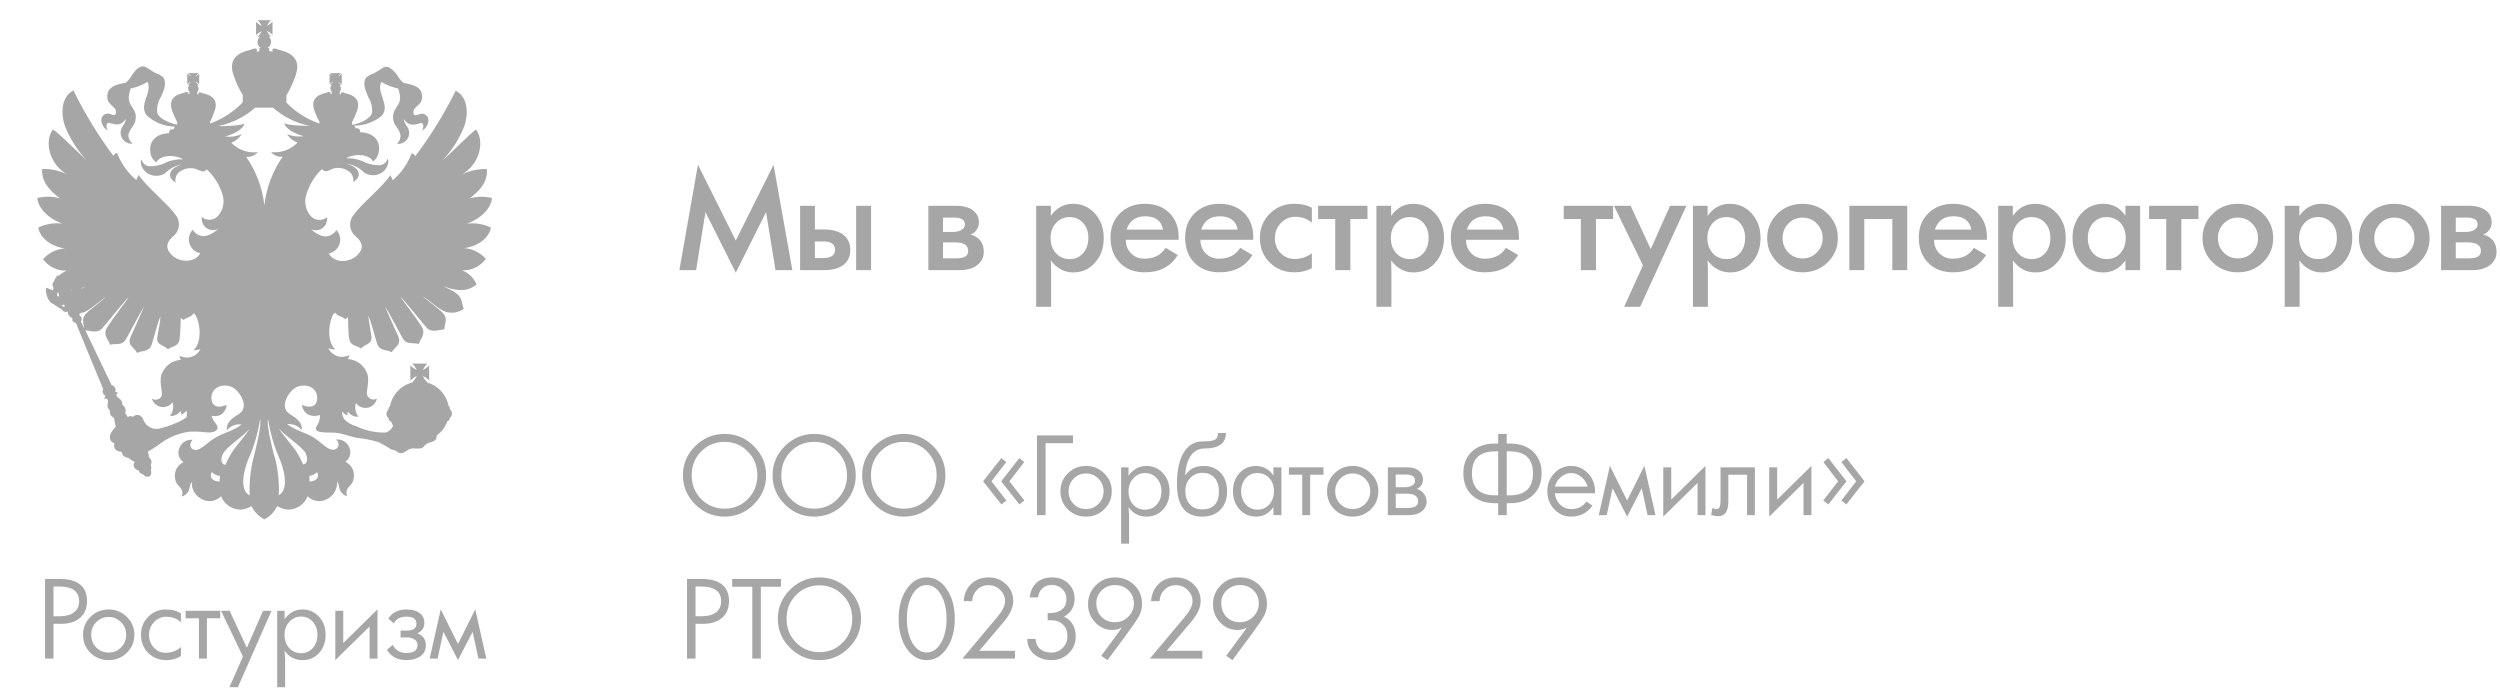 <?xml version="1.0" encoding="UTF-8"?> <svg xmlns="http://www.w3.org/2000/svg" width="331" height="92" viewBox="0 0 331 92" fill="none"> <path d="M104.906 35.764H102.674L101.426 28.082L97.418 36.106L93.401 28.082L92.162 35.764H89.947L92.408 21.815L97.418 31.844L102.419 21.815L104.906 35.764ZM115.33 35.764H113.353V27.247H115.33V35.764ZM112.579 33.083C112.579 34.003 112.236 34.694 111.551 35.157C110.953 35.562 110.142 35.764 109.116 35.764H105.935V27.247H107.895V30.385H109.116C110.136 30.385 110.947 30.593 111.551 31.009C112.236 31.477 112.579 32.169 112.579 33.083ZM110.558 33.065C110.558 32.333 110.042 31.967 109.011 31.967H107.895V34.164H108.993C110.036 34.164 110.558 33.798 110.558 33.065ZM130.254 33.355C130.254 33.977 130.025 34.507 129.568 34.946C128.994 35.491 128.156 35.764 127.055 35.764H122.915V27.247H126.571C127.679 27.247 128.496 27.505 129.023 28.02C129.416 28.401 129.612 28.87 129.612 29.427C129.612 29.808 129.504 30.15 129.287 30.455C129.07 30.754 128.807 30.95 128.496 31.044C129.668 31.384 130.254 32.154 130.254 33.355ZM127.758 29.734C127.758 29.119 127.301 28.811 126.387 28.811H124.857V30.71H126.158C126.639 30.71 127.025 30.616 127.318 30.429C127.611 30.241 127.758 30.01 127.758 29.734ZM128.188 33.224C128.188 32.468 127.605 32.09 126.439 32.09H124.857V34.199H126.694C127.69 34.199 128.188 33.874 128.188 33.224ZM146.136 31.501C146.136 32.813 145.752 33.903 144.984 34.77C144.223 35.638 143.25 36.071 142.066 36.071C141.369 36.071 140.728 35.872 140.142 35.474C139.772 35.222 139.436 34.888 139.131 34.472C139.131 34.513 139.137 34.703 139.148 35.043C139.16 35.377 139.166 35.588 139.166 35.676V40.624H137.188V27.247H139.131V28.583C139.881 27.517 140.859 26.983 142.066 26.983C143.232 26.983 144.202 27.414 144.976 28.275C145.749 29.137 146.136 30.212 146.136 31.501ZM144.097 31.483C144.097 30.686 143.865 30.03 143.402 29.515C142.939 28.999 142.339 28.741 141.601 28.741C140.886 28.741 140.288 29.005 139.808 29.532C139.333 30.054 139.096 30.71 139.096 31.501C139.096 32.315 139.33 32.986 139.799 33.514C140.273 34.041 140.886 34.305 141.636 34.305C142.362 34.305 142.954 34.041 143.411 33.514C143.868 32.98 144.097 32.304 144.097 31.483ZM156.05 31.747H149.054C149.054 32.48 149.288 33.08 149.757 33.549C150.226 34.018 150.817 34.252 151.532 34.252C152.798 34.252 153.729 33.772 154.327 32.81L155.944 33.769C154.995 35.292 153.542 36.054 151.585 36.054C150.202 36.054 149.098 35.635 148.271 34.797C147.445 33.953 147.032 32.834 147.032 31.439C147.032 30.127 147.454 29.058 148.298 28.231C149.147 27.399 150.243 26.983 151.585 26.983C152.962 26.983 154.061 27.405 154.881 28.249C155.66 29.052 156.05 30.08 156.05 31.334V31.747ZM153.984 30.402C153.773 29.225 152.985 28.636 151.62 28.636C150.366 28.636 149.546 29.225 149.159 30.402H153.984ZM165.929 31.747H158.933C158.933 32.48 159.167 33.08 159.636 33.549C160.104 34.018 160.696 34.252 161.411 34.252C162.677 34.252 163.608 33.772 164.206 32.81L165.823 33.769C164.874 35.292 163.421 36.054 161.464 36.054C160.081 36.054 158.977 35.635 158.15 34.797C157.324 33.953 156.911 32.834 156.911 31.439C156.911 30.127 157.333 29.058 158.177 28.231C159.026 27.399 160.122 26.983 161.464 26.983C162.841 26.983 163.939 27.405 164.76 28.249C165.539 29.052 165.929 30.08 165.929 31.334V31.747ZM163.863 30.402C163.652 29.225 162.864 28.636 161.499 28.636C160.245 28.636 159.425 29.225 159.038 30.402H163.863ZM173.689 35.509C173.016 35.872 172.251 36.054 171.396 36.054C170.089 36.054 168.996 35.623 168.117 34.762C167.244 33.895 166.808 32.813 166.808 31.519C166.808 30.247 167.241 29.175 168.108 28.302C168.981 27.423 170.06 26.983 171.343 26.983C172.321 26.983 173.104 27.162 173.689 27.52V29.497C173.127 28.97 172.383 28.706 171.457 28.706C170.73 28.706 170.104 28.984 169.576 29.541C169.055 30.098 168.794 30.763 168.794 31.536C168.794 32.31 169.043 32.963 169.541 33.496C170.039 34.023 170.657 34.287 171.396 34.287C172.257 34.287 173.021 34.035 173.689 33.531V35.509ZM181.055 28.996H178.787V35.764H176.783V28.996H174.516V27.247H181.055V28.996ZM191.188 31.501C191.188 32.813 190.805 33.903 190.037 34.77C189.275 35.638 188.303 36.071 187.119 36.071C186.422 36.071 185.78 35.872 185.194 35.474C184.825 35.222 184.488 34.888 184.184 34.472C184.184 34.513 184.189 34.703 184.201 35.043C184.213 35.377 184.219 35.588 184.219 35.676V40.624H182.241V27.247H184.184V28.583C184.934 27.517 185.912 26.983 187.119 26.983C188.285 26.983 189.255 27.414 190.028 28.275C190.802 29.137 191.188 30.212 191.188 31.501ZM189.149 31.483C189.149 30.686 188.918 30.03 188.455 29.515C187.992 28.999 187.392 28.741 186.653 28.741C185.938 28.741 185.341 29.005 184.86 29.532C184.386 30.054 184.148 30.71 184.148 31.501C184.148 32.315 184.383 32.986 184.852 33.514C185.326 34.041 185.938 34.305 186.688 34.305C187.415 34.305 188.007 34.041 188.464 33.514C188.921 32.98 189.149 32.304 189.149 31.483ZM201.103 31.747H194.106C194.106 32.48 194.341 33.08 194.81 33.549C195.278 34.018 195.87 34.252 196.585 34.252C197.851 34.252 198.782 33.772 199.38 32.81L200.997 33.769C200.048 35.292 198.595 36.054 196.638 36.054C195.255 36.054 194.15 35.635 193.324 34.797C192.498 33.953 192.085 32.834 192.085 31.439C192.085 30.127 192.507 29.058 193.351 28.231C194.2 27.399 195.296 26.983 196.638 26.983C198.015 26.983 199.113 27.405 199.934 28.249C200.713 29.052 201.103 30.08 201.103 31.334V31.747ZM199.037 30.402C198.826 29.225 198.038 28.636 196.673 28.636C195.419 28.636 194.599 29.225 194.212 30.402H199.037ZM213.574 28.996H211.307V35.764H209.303V28.996H207.035V27.247H213.574V28.996ZM223.277 27.247L217.151 40.624H215.033L217.529 35.131L213.68 27.247H215.895L218.558 32.977L221.115 27.247H223.277ZM233.095 31.501C233.095 32.813 232.711 33.903 231.943 34.77C231.182 35.638 230.209 36.071 229.025 36.071C228.328 36.071 227.687 35.872 227.101 35.474C226.731 35.222 226.395 34.888 226.09 34.472C226.09 34.513 226.096 34.703 226.107 35.043C226.119 35.377 226.125 35.588 226.125 35.676V40.624H224.147V27.247H226.09V28.583C226.84 27.517 227.818 26.983 229.025 26.983C230.191 26.983 231.161 27.414 231.935 28.275C232.708 29.137 233.095 30.212 233.095 31.501ZM231.056 31.483C231.056 30.686 230.824 30.03 230.361 29.515C229.898 28.999 229.298 28.741 228.56 28.741C227.845 28.741 227.247 29.005 226.767 29.532C226.292 30.054 226.055 30.71 226.055 31.501C226.055 32.315 226.289 32.986 226.758 33.514C227.232 34.041 227.845 34.305 228.595 34.305C229.321 34.305 229.913 34.041 230.37 33.514C230.827 32.98 231.056 32.304 231.056 31.483ZM243.334 31.519C243.334 32.773 242.889 33.839 241.998 34.718C241.09 35.608 239.977 36.054 238.658 36.054C237.328 36.054 236.215 35.614 235.318 34.735C234.422 33.851 233.974 32.778 233.974 31.519C233.974 30.265 234.422 29.195 235.318 28.311C236.215 27.426 237.328 26.983 238.658 26.983C239.977 26.983 241.09 27.429 241.998 28.319C242.889 29.198 243.334 30.265 243.334 31.519ZM241.321 31.519C241.321 30.769 241.063 30.13 240.548 29.602C240.032 29.075 239.402 28.811 238.658 28.811C237.914 28.811 237.287 29.075 236.777 29.602C236.268 30.13 236.013 30.769 236.013 31.519C236.013 32.269 236.268 32.907 236.777 33.435C237.287 33.956 237.914 34.217 238.658 34.217C239.402 34.217 240.032 33.956 240.548 33.435C241.063 32.913 241.321 32.274 241.321 31.519ZM252.519 35.764H250.541V28.996H246.832V35.764H244.854V27.247H252.519V35.764ZM263.065 31.747H256.069C256.069 32.48 256.304 33.08 256.772 33.549C257.241 34.018 257.833 34.252 258.548 34.252C259.813 34.252 260.745 33.772 261.343 32.81L262.96 33.769C262.011 35.292 260.558 36.054 258.601 36.054C257.218 36.054 256.113 35.635 255.287 34.797C254.461 33.953 254.048 32.834 254.048 31.439C254.048 30.127 254.47 29.058 255.313 28.231C256.163 27.399 257.259 26.983 258.601 26.983C259.978 26.983 261.076 27.405 261.896 28.249C262.676 29.052 263.065 30.08 263.065 31.334V31.747ZM261 30.402C260.789 29.225 260.001 28.636 258.636 28.636C257.382 28.636 256.562 29.225 256.175 30.402H261ZM273.507 31.501C273.507 32.813 273.123 33.903 272.355 34.77C271.594 35.638 270.621 36.071 269.438 36.071C268.74 36.071 268.099 35.872 267.513 35.474C267.144 35.222 266.807 34.888 266.502 34.472C266.502 34.513 266.508 34.703 266.52 35.043C266.531 35.377 266.537 35.588 266.537 35.676V40.624H264.56V27.247H266.502V28.583C267.252 27.517 268.23 26.983 269.438 26.983C270.604 26.983 271.573 27.414 272.347 28.275C273.12 29.137 273.507 30.212 273.507 31.501ZM271.468 31.483C271.468 30.686 271.236 30.03 270.773 29.515C270.311 28.999 269.71 28.741 268.972 28.741C268.257 28.741 267.659 29.005 267.179 29.532C266.704 30.054 266.467 30.71 266.467 31.501C266.467 32.315 266.701 32.986 267.17 33.514C267.645 34.041 268.257 34.305 269.007 34.305C269.733 34.305 270.325 34.041 270.782 33.514C271.239 32.98 271.468 32.304 271.468 31.483ZM283.351 35.764H281.408V34.472C280.652 35.538 279.674 36.071 278.473 36.071C277.307 36.071 276.337 35.638 275.563 34.77C274.79 33.898 274.403 32.813 274.403 31.519C274.403 30.212 274.787 29.131 275.555 28.275C276.328 27.414 277.307 26.983 278.49 26.983C279.727 26.983 280.699 27.511 281.408 28.565V27.247H283.351V35.764ZM281.443 31.519C281.443 30.663 281.2 29.983 280.714 29.48C280.251 28.987 279.642 28.741 278.886 28.741C278.177 28.741 277.588 29.005 277.119 29.532C276.656 30.054 276.425 30.716 276.425 31.519C276.425 32.333 276.656 33.001 277.119 33.523C277.588 34.044 278.194 34.305 278.938 34.305C279.677 34.305 280.277 34.047 280.74 33.531C281.209 33.01 281.443 32.339 281.443 31.519ZM291.076 28.996H288.809V35.764H286.805V28.996H284.537V27.247H291.076V28.996ZM300.973 31.519C300.973 32.773 300.527 33.839 299.637 34.718C298.729 35.608 297.615 36.054 296.297 36.054C294.967 36.054 293.854 35.614 292.957 34.735C292.061 33.851 291.612 32.778 291.612 31.519C291.612 30.265 292.061 29.195 292.957 28.311C293.854 27.426 294.967 26.983 296.297 26.983C297.615 26.983 298.729 27.429 299.637 28.319C300.527 29.198 300.973 30.265 300.973 31.519ZM298.96 31.519C298.96 30.769 298.702 30.13 298.187 29.602C297.671 29.075 297.041 28.811 296.297 28.811C295.553 28.811 294.926 29.075 294.416 29.602C293.906 30.13 293.651 30.769 293.651 31.519C293.651 32.269 293.906 32.907 294.416 33.435C294.926 33.956 295.553 34.217 296.297 34.217C297.041 34.217 297.671 33.956 298.187 33.435C298.702 32.913 298.96 32.274 298.96 31.519ZM311.44 31.501C311.44 32.813 311.057 33.903 310.289 34.77C309.527 35.638 308.555 36.071 307.371 36.071C306.674 36.071 306.032 35.872 305.446 35.474C305.077 35.222 304.74 34.888 304.436 34.472C304.436 34.513 304.441 34.703 304.453 35.043C304.465 35.377 304.471 35.588 304.471 35.676V40.624H302.493V27.247H304.436V28.583C305.186 27.517 306.164 26.983 307.371 26.983C308.537 26.983 309.507 27.414 310.28 28.275C311.054 29.137 311.44 30.212 311.44 31.501ZM309.401 31.483C309.401 30.686 309.17 30.03 308.707 29.515C308.244 28.999 307.644 28.741 306.905 28.741C306.19 28.741 305.593 29.005 305.112 29.532C304.638 30.054 304.4 30.71 304.4 31.501C304.4 32.315 304.635 32.986 305.104 33.514C305.578 34.041 306.19 34.305 306.94 34.305C307.667 34.305 308.259 34.041 308.716 33.514C309.173 32.98 309.401 32.304 309.401 31.483ZM321.68 31.519C321.68 32.773 321.234 33.839 320.344 34.718C319.436 35.608 318.322 36.054 317.004 36.054C315.674 36.054 314.561 35.614 313.664 34.735C312.768 33.851 312.319 32.778 312.319 31.519C312.319 30.265 312.768 29.195 313.664 28.311C314.561 27.426 315.674 26.983 317.004 26.983C318.322 26.983 319.436 27.429 320.344 28.319C321.234 29.198 321.68 30.265 321.68 31.519ZM319.667 31.519C319.667 30.769 319.409 30.13 318.894 29.602C318.378 29.075 317.748 28.811 317.004 28.811C316.26 28.811 315.633 29.075 315.123 29.602C314.613 30.13 314.358 30.769 314.358 31.519C314.358 32.269 314.613 32.907 315.123 33.435C315.633 33.956 316.26 34.217 317.004 34.217C317.748 34.217 318.378 33.956 318.894 33.435C319.409 32.913 319.667 32.274 319.667 31.519ZM330.539 33.355C330.539 33.977 330.311 34.507 329.854 34.946C329.279 35.491 328.441 35.764 327.34 35.764H323.2V27.247H326.856C327.964 27.247 328.781 27.505 329.309 28.02C329.701 28.401 329.897 28.87 329.897 29.427C329.897 29.808 329.789 30.15 329.572 30.455C329.355 30.754 329.092 30.95 328.781 31.044C329.953 31.384 330.539 32.154 330.539 33.355ZM328.043 29.734C328.043 29.119 327.586 28.811 326.672 28.811H325.143V30.71H326.443C326.924 30.71 327.311 30.616 327.604 30.429C327.896 30.241 328.043 30.01 328.043 29.734ZM328.474 33.224C328.474 32.468 327.891 32.09 326.725 32.09H325.143V34.199H326.979C327.976 34.199 328.474 33.874 328.474 33.224Z" fill="#A6A6A6"></path> <path d="M101.437 62.925C101.437 64.415 100.894 65.7 99.81 66.78C98.73 67.86 97.438 68.4 95.934 68.4C94.43 68.4 93.133 67.86 92.044 66.78C90.959 65.7 90.417 64.415 90.417 62.925C90.417 61.435 90.959 60.149 92.044 59.069C93.133 57.989 94.43 57.449 95.934 57.449C97.438 57.449 98.73 57.989 99.81 59.069C100.894 60.149 101.437 61.435 101.437 62.925ZM100.274 62.925C100.274 61.685 99.855 60.639 99.017 59.787C98.183 58.93 97.155 58.502 95.934 58.502C94.703 58.502 93.669 58.928 92.83 59.78C91.996 60.633 91.579 61.681 91.579 62.925C91.579 64.169 91.996 65.217 92.83 66.069C93.669 66.921 94.703 67.348 95.934 67.348C97.155 67.348 98.183 66.921 99.017 66.069C99.855 65.213 100.274 64.164 100.274 62.925ZM113.304 62.925C113.304 64.415 112.761 65.7 111.677 66.78C110.597 67.86 109.305 68.4 107.801 68.4C106.297 68.4 105 67.86 103.911 66.78C102.826 65.7 102.284 64.415 102.284 62.925C102.284 61.435 102.826 60.149 103.911 59.069C105 57.989 106.297 57.449 107.801 57.449C109.305 57.449 110.597 57.989 111.677 59.069C112.761 60.149 113.304 61.435 113.304 62.925ZM112.142 62.925C112.142 61.685 111.722 60.639 110.884 59.787C110.05 58.93 109.022 58.502 107.801 58.502C106.57 58.502 105.536 58.928 104.697 59.78C103.863 60.633 103.446 61.681 103.446 62.925C103.446 64.169 103.863 65.217 104.697 66.069C105.536 66.921 106.57 67.348 107.801 67.348C109.022 67.348 110.05 66.921 110.884 66.069C111.722 65.213 112.142 64.164 112.142 62.925ZM125.171 62.925C125.171 64.415 124.629 65.7 123.544 66.78C122.464 67.86 121.172 68.4 119.668 68.4C118.164 68.4 116.868 67.86 115.778 66.78C114.694 65.7 114.151 64.415 114.151 62.925C114.151 61.435 114.694 60.149 115.778 59.069C116.868 57.989 118.164 57.449 119.668 57.449C121.172 57.449 122.464 57.989 123.544 59.069C124.629 60.149 125.171 61.435 125.171 62.925ZM124.009 62.925C124.009 61.685 123.59 60.639 122.751 59.787C121.917 58.93 120.889 58.502 119.668 58.502C118.438 58.502 117.403 58.928 116.564 59.78C115.73 60.633 115.313 61.681 115.313 62.925C115.313 64.169 115.73 65.217 116.564 66.069C117.403 66.921 118.438 67.348 119.668 67.348C120.889 67.348 121.917 66.921 122.751 66.069C123.59 65.213 124.009 64.164 124.009 62.925ZM135.623 66.268L134.967 66.787L132.561 63.725L134.953 60.655L135.609 61.175L133.647 63.725L135.623 66.268ZM133.244 66.268L132.588 66.787L130.161 63.725L132.574 60.655L133.23 61.175L131.269 63.725L133.244 66.268ZM142.062 58.68H138.433V68.202H137.298V57.648H142.062V58.68ZM147.196 65.037C147.196 65.985 146.864 66.783 146.198 67.43C145.537 68.077 144.735 68.4 143.792 68.4C142.84 68.4 142.035 68.079 141.379 67.436C140.727 66.789 140.401 65.99 140.401 65.037C140.401 64.112 140.729 63.324 141.386 62.672C142.047 62.02 142.849 61.694 143.792 61.694C144.735 61.694 145.537 62.02 146.198 62.672C146.864 63.324 147.196 64.112 147.196 65.037ZM146.116 65.037C146.116 64.385 145.888 63.832 145.433 63.376C144.981 62.916 144.435 62.685 143.792 62.685C143.145 62.685 142.598 62.916 142.151 63.376C141.705 63.832 141.481 64.385 141.481 65.037C141.481 65.703 141.702 66.263 142.145 66.719C142.591 67.174 143.14 67.402 143.792 67.402C144.439 67.402 144.988 67.174 145.439 66.719C145.891 66.258 146.116 65.698 146.116 65.037ZM154.853 65.037C154.853 66.017 154.565 66.824 153.991 67.457C153.422 68.086 152.692 68.4 151.804 68.4C150.797 68.4 150.001 67.979 149.418 67.136C149.418 67.227 149.429 67.4 149.452 67.655C149.479 67.906 149.493 68.093 149.493 68.216V71.982H148.44V61.872H149.418V62.98C150.033 62.123 150.822 61.694 151.783 61.694C152.663 61.694 153.394 62.013 153.978 62.651C154.561 63.289 154.853 64.085 154.853 65.037ZM153.772 65.051C153.772 64.353 153.567 63.777 153.157 63.321C152.752 62.861 152.234 62.631 151.605 62.631C150.999 62.631 150.482 62.863 150.054 63.328C149.63 63.793 149.418 64.367 149.418 65.051C149.418 65.753 149.621 66.334 150.026 66.794C150.432 67.25 150.963 67.478 151.619 67.478C152.243 67.478 152.758 67.247 153.164 66.787C153.57 66.327 153.772 65.748 153.772 65.051ZM162.468 65.023C162.468 66.044 162.176 66.862 161.593 67.478C161.009 68.093 160.203 68.4 159.173 68.4C156.944 68.4 155.83 66.976 155.83 64.128C155.83 62.114 156.19 60.617 156.91 59.637C157.493 58.844 158.255 58.447 159.193 58.447C160.018 58.447 160.57 58.372 160.848 58.222C161.126 58.071 161.265 57.773 161.265 57.326H162.311C162.311 58.698 161.358 59.384 159.453 59.384C158.774 59.384 158.216 59.65 157.778 60.184C157.268 60.803 156.983 61.726 156.924 62.952C157.443 62.114 158.25 61.694 159.344 61.694C160.31 61.694 161.076 62.007 161.641 62.631C162.192 63.237 162.468 64.034 162.468 65.023ZM161.388 65.023C161.388 64.34 161.215 63.779 160.868 63.342C160.481 62.85 159.932 62.603 159.221 62.603C158.564 62.603 158.02 62.831 157.587 63.287C157.154 63.738 156.938 64.317 156.938 65.023C156.938 65.734 157.124 66.306 157.498 66.739C157.895 67.209 158.448 67.443 159.159 67.443C160.645 67.443 161.388 66.637 161.388 65.023ZM169.659 68.202H168.6V67.136C168.012 67.979 167.246 68.4 166.303 68.4C165.423 68.4 164.694 68.081 164.115 67.443C163.536 66.801 163.247 65.999 163.247 65.037C163.247 64.062 163.534 63.262 164.108 62.638C164.687 62.009 165.423 61.694 166.316 61.694C166.795 61.694 167.242 61.815 167.656 62.057C168.057 62.285 168.372 62.592 168.6 62.98V61.872H169.659V68.202ZM168.668 65.037C168.668 64.317 168.461 63.736 168.046 63.294C167.631 62.852 167.1 62.631 166.453 62.631C165.847 62.631 165.341 62.861 164.936 63.321C164.53 63.777 164.327 64.344 164.327 65.023C164.327 65.725 164.53 66.311 164.936 66.78C165.346 67.245 165.865 67.478 166.494 67.478C167.123 67.478 167.643 67.247 168.053 66.787C168.463 66.327 168.668 65.743 168.668 65.037ZM175.23 62.856H173.467V68.202H172.414V62.856H170.65V61.872H175.23V62.856ZM182.497 65.037C182.497 65.985 182.164 66.783 181.499 67.43C180.838 68.077 180.036 68.4 179.093 68.4C178.14 68.4 177.336 68.079 176.68 67.436C176.028 66.789 175.702 65.99 175.702 65.037C175.702 64.112 176.03 63.324 176.687 62.672C177.347 62.02 178.149 61.694 179.093 61.694C180.036 61.694 180.838 62.02 181.499 62.672C182.164 63.324 182.497 64.112 182.497 65.037ZM181.417 65.037C181.417 64.385 181.189 63.832 180.733 63.376C180.282 62.916 179.735 62.685 179.093 62.685C178.446 62.685 177.899 62.916 177.452 63.376C177.006 63.832 176.782 64.385 176.782 65.037C176.782 65.703 177.003 66.263 177.445 66.719C177.892 67.174 178.441 67.402 179.093 67.402C179.74 67.402 180.289 67.174 180.74 66.719C181.191 66.258 181.417 65.698 181.417 65.037ZM188.882 66.425C188.882 66.88 188.711 67.27 188.369 67.594C187.945 67.999 187.328 68.202 186.517 68.202H183.755V61.872H186.318C187.098 61.872 187.667 62.077 188.027 62.487C188.278 62.774 188.403 63.116 188.403 63.513C188.403 63.795 188.319 64.053 188.15 64.285C187.995 64.499 187.804 64.647 187.576 64.73C187.982 64.848 188.301 65.062 188.533 65.372C188.766 65.682 188.882 66.033 188.882 66.425ZM187.351 63.649C187.351 63.102 186.954 62.829 186.161 62.829H184.794V64.504H186.038C186.435 64.504 186.751 64.426 186.988 64.272C187.23 64.117 187.351 63.909 187.351 63.649ZM187.761 66.37C187.761 65.696 187.257 65.358 186.25 65.358H184.794V67.252H186.428C187.316 67.252 187.761 66.958 187.761 66.37ZM204.112 62.658C204.112 63.825 203.757 64.766 203.046 65.481C202.289 66.243 201.243 66.623 199.908 66.623H199.491V68.202H198.356V66.623H197.939C196.604 66.623 195.561 66.243 194.809 65.481C194.102 64.766 193.749 63.825 193.749 62.658C193.749 61.501 194.102 60.566 194.809 59.855C195.561 59.103 196.604 58.727 197.939 58.727H198.356V57.449H199.491V58.727H199.908C201.243 58.727 202.289 59.103 203.046 59.855C203.757 60.566 204.112 61.501 204.112 62.658ZM202.964 62.658C202.964 60.726 201.932 59.76 199.867 59.76H199.491V65.584H199.867C201.932 65.584 202.964 64.609 202.964 62.658ZM198.356 65.584V59.76H197.98C195.916 59.76 194.884 60.726 194.884 62.658C194.884 64.609 195.916 65.584 197.98 65.584H198.356ZM211.181 65.304H205.862C205.917 65.905 206.149 66.407 206.56 66.808C206.97 67.204 207.455 67.402 208.016 67.402C208.932 67.402 209.604 67.067 210.032 66.397L210.846 66.944C210.148 67.915 209.205 68.4 208.016 68.4C207.136 68.4 206.391 68.075 205.78 67.423C205.17 66.767 204.864 65.971 204.864 65.037C204.864 64.112 205.17 63.324 205.78 62.672C206.396 62.02 207.141 61.694 208.016 61.694C208.895 61.694 209.643 62.02 210.258 62.672C210.873 63.324 211.181 64.112 211.181 65.037V65.304ZM210.203 64.422C210.066 63.925 209.793 63.504 209.383 63.157C208.959 62.806 208.503 62.631 208.016 62.631C207.528 62.631 207.079 62.806 206.669 63.157C206.259 63.504 205.99 63.925 205.862 64.422H210.203ZM219.186 68.202H218.14L217.367 64.647L215.433 68.4L213.505 64.647L212.732 68.202H211.68L213.149 61.681L215.433 66.268L217.716 61.681L219.186 68.202ZM225.803 68.202H224.757V63.943L220.218 68.4V61.872H221.271V66.144L225.803 61.681V68.202ZM232.345 68.202H231.312V62.856H228.831V66.343C228.831 67.674 228.403 68.339 227.546 68.339C227.213 68.339 226.887 68.293 226.568 68.202L226.705 67.252C226.887 67.352 227.065 67.402 227.238 67.402C227.434 67.402 227.573 67.329 227.655 67.184C227.751 67.006 227.799 66.682 227.799 66.213V61.872H232.345V68.202ZM239.83 68.202H238.784V63.943L234.245 68.4V61.872H235.298V66.144L239.83 61.681V68.202ZM246.864 63.725L244.458 66.787L243.802 66.268L245.757 63.725L243.802 61.175L244.472 60.655L246.864 63.725ZM244.472 63.725L242.079 66.787L241.402 66.268L243.364 63.725L241.416 61.175L242.079 60.655L244.472 63.725ZM96.522 79.587C96.522 80.535 96.214 81.273 95.599 81.802C94.988 82.33 94.138 82.595 93.049 82.595H92.085V87.202H90.964V76.647H92.816C95.287 76.647 96.522 77.627 96.522 79.587ZM95.476 79.601C95.476 78.302 94.589 77.652 92.816 77.652H92.085V81.59H92.912C93.719 81.59 94.348 81.419 94.799 81.077C95.25 80.731 95.476 80.239 95.476 79.601ZM103.398 77.68H100.739V87.202H99.605V77.68H96.945V76.647H103.398V77.68ZM114.001 81.925C114.001 83.415 113.459 84.7 112.374 85.78C111.294 86.86 110.002 87.4 108.498 87.4C106.994 87.4 105.698 86.86 104.608 85.78C103.524 84.7 102.981 83.415 102.981 81.925C102.981 80.435 103.524 79.149 104.608 78.069C105.698 76.989 106.994 76.449 108.498 76.449C110.002 76.449 111.294 76.989 112.374 78.069C113.459 79.149 114.001 80.435 114.001 81.925ZM112.839 81.925C112.839 80.685 112.42 79.639 111.581 78.787C110.747 77.93 109.719 77.502 108.498 77.502C107.268 77.502 106.233 77.928 105.395 78.78C104.561 79.632 104.144 80.681 104.144 81.925C104.144 83.169 104.561 84.217 105.395 85.069C106.233 85.921 107.268 86.348 108.498 86.348C109.719 86.348 110.747 85.921 111.581 85.069C112.42 84.213 112.839 83.164 112.839 81.925ZM126.415 81.925C126.415 83.488 126.062 84.791 125.355 85.835C124.649 86.879 123.76 87.4 122.689 87.4C121.614 87.4 120.725 86.881 120.023 85.842C119.326 84.798 118.978 83.493 118.978 81.925C118.978 80.362 119.328 79.058 120.03 78.015C120.737 76.971 121.623 76.449 122.689 76.449C123.765 76.449 124.654 76.971 125.355 78.015C126.062 79.054 126.415 80.357 126.415 81.925ZM125.321 81.925C125.321 80.64 125.073 79.576 124.576 78.732C124.084 77.885 123.455 77.461 122.689 77.461C121.924 77.461 121.295 77.882 120.803 78.726C120.315 79.569 120.071 80.635 120.071 81.925C120.071 83.215 120.315 84.281 120.803 85.124C121.295 85.967 121.924 86.389 122.689 86.389C123.455 86.389 124.084 85.967 124.576 85.124C125.073 84.276 125.321 83.21 125.321 81.925ZM134.379 87.202H127.42L132.027 81.713C132.725 80.883 133.073 80.184 133.073 79.614C133.073 79.031 132.854 78.53 132.417 78.11C131.984 77.686 131.467 77.475 130.865 77.475C130.277 77.475 129.778 77.677 129.368 78.083C128.963 78.484 128.742 78.985 128.705 79.587H127.591C127.659 78.644 127.992 77.885 128.589 77.311C129.186 76.736 129.954 76.449 130.893 76.449C131.804 76.449 132.574 76.75 133.203 77.352C133.837 77.953 134.153 78.694 134.153 79.573C134.153 80.416 133.739 81.33 132.909 82.314L129.662 86.163H134.379V87.202ZM142.425 84.249C142.425 85.147 142.117 85.897 141.502 86.498C140.887 87.1 140.121 87.4 139.205 87.4C138.294 87.4 137.533 87.138 136.922 86.614C136.316 86.09 136.013 85.418 136.013 84.598H137.106C137.147 85.195 137.362 85.65 137.749 85.965C138.114 86.257 138.594 86.402 139.191 86.402C139.798 86.402 140.306 86.193 140.716 85.773C141.126 85.354 141.331 84.837 141.331 84.222C141.331 83.597 141.135 83.091 140.743 82.704C140.351 82.317 139.839 82.123 139.205 82.123H138.713V81.166H139.068C139.706 81.166 140.219 81.007 140.606 80.688C140.998 80.368 141.194 79.917 141.194 79.334C141.194 78.787 141.012 78.336 140.647 77.981C140.283 77.625 139.816 77.447 139.246 77.447C138.74 77.447 138.326 77.6 138.002 77.905C137.678 78.211 137.492 78.607 137.441 79.095H136.334C136.425 78.27 136.726 77.623 137.236 77.153C137.751 76.684 138.439 76.449 139.301 76.449C140.167 76.449 140.878 76.713 141.434 77.242C141.994 77.771 142.274 78.445 142.274 79.266C142.274 80.346 141.803 81.143 140.859 81.658C141.338 81.85 141.716 82.169 141.994 82.615C142.281 83.08 142.425 83.625 142.425 84.249ZM151.202 79.936C151.202 80.492 151.086 81.004 150.854 81.474C150.607 81.957 150.042 82.797 149.158 83.996L146.636 87.4L145.809 86.826L147.982 83.873C148.265 83.49 148.447 83.224 148.529 83.073C148.201 83.296 147.784 83.408 147.278 83.408C146.39 83.408 145.631 83.073 145.002 82.403C144.373 81.733 144.059 80.934 144.059 80.004C144.059 79.01 144.405 78.17 145.098 77.481C145.795 76.793 146.64 76.449 147.634 76.449C148.614 76.449 149.445 76.77 150.129 77.413C150.844 78.079 151.202 78.919 151.202 79.936ZM150.122 79.908C150.122 79.184 149.876 78.591 149.384 78.131C148.91 77.684 148.326 77.461 147.634 77.461C146.946 77.461 146.36 77.693 145.877 78.158C145.394 78.623 145.152 79.184 145.152 79.84C145.152 80.583 145.382 81.193 145.843 81.672C146.303 82.146 146.896 82.383 147.62 82.383C148.326 82.383 148.926 82.128 149.418 81.617C149.887 81.13 150.122 80.56 150.122 79.908ZM159.193 87.202H152.234L156.842 81.713C157.539 80.883 157.888 80.184 157.888 79.614C157.888 79.031 157.669 78.53 157.231 78.11C156.799 77.686 156.281 77.475 155.68 77.475C155.092 77.475 154.593 77.677 154.183 78.083C153.777 78.484 153.556 78.985 153.52 79.587H152.405C152.474 78.644 152.806 77.885 153.403 77.311C154 76.736 154.768 76.449 155.707 76.449C156.618 76.449 157.389 76.75 158.018 77.352C158.651 77.953 158.968 78.694 158.968 79.573C158.968 80.416 158.553 81.33 157.724 82.314L154.477 86.163H159.193V87.202ZM167.745 79.936C167.745 80.492 167.629 81.004 167.396 81.474C167.15 81.957 166.585 82.797 165.701 83.996L163.179 87.4L162.352 86.826L164.525 83.873C164.808 83.49 164.99 83.224 165.072 83.073C164.744 83.296 164.327 83.408 163.821 83.408C162.933 83.408 162.174 83.073 161.545 82.403C160.916 81.733 160.602 80.934 160.602 80.004C160.602 79.01 160.948 78.17 161.641 77.481C162.338 76.793 163.183 76.449 164.177 76.449C165.157 76.449 165.988 76.77 166.672 77.413C167.387 78.079 167.745 78.919 167.745 79.936ZM166.665 79.908C166.665 79.184 166.419 78.591 165.927 78.131C165.453 77.684 164.869 77.461 164.177 77.461C163.489 77.461 162.903 77.693 162.42 78.158C161.937 78.623 161.695 79.184 161.695 79.84C161.695 80.583 161.925 81.193 162.386 81.672C162.846 82.146 163.438 82.383 164.163 82.383C164.869 82.383 165.469 82.128 165.961 81.617C166.43 81.13 166.665 80.56 166.665 79.908Z" fill="#A6A6A6"></path> <path d="M11.521 79.587C11.521 80.535 11.214 81.273 10.599 81.802C9.988 82.33 9.138 82.595 8.049 82.595H7.085V87.202H5.964V76.647H7.816C10.287 76.647 11.521 77.627 11.521 79.587ZM10.476 79.601C10.476 78.302 9.589 77.652 7.816 77.652H7.085V81.59H7.912C8.719 81.59 9.348 81.419 9.799 81.077C10.25 80.731 10.476 80.239 10.476 79.601ZM17.79 84.037C17.79 84.985 17.457 85.783 16.792 86.43C16.131 87.077 15.329 87.4 14.386 87.4C13.433 87.4 12.629 87.079 11.973 86.436C11.321 85.789 10.995 84.99 10.995 84.037C10.995 83.112 11.323 82.324 11.979 81.672C12.64 81.02 13.442 80.694 14.386 80.694C15.329 80.694 16.131 81.02 16.792 81.672C17.457 82.324 17.79 83.112 17.79 84.037ZM16.71 84.037C16.71 83.385 16.482 82.832 16.026 82.376C15.575 81.916 15.028 81.686 14.386 81.686C13.739 81.686 13.192 81.916 12.745 82.376C12.299 82.832 12.075 83.385 12.075 84.037C12.075 84.703 12.296 85.263 12.738 85.719C13.185 86.174 13.734 86.402 14.386 86.402C15.033 86.402 15.582 86.174 16.033 85.719C16.484 85.258 16.71 84.698 16.71 84.037ZM23.956 86.853C23.395 87.218 22.753 87.4 22.028 87.4C21.053 87.4 20.249 87.079 19.615 86.436C18.982 85.794 18.665 84.994 18.665 84.037C18.665 83.103 18.984 82.312 19.622 81.665C20.26 81.018 21.044 80.694 21.974 80.694C22.762 80.694 23.423 80.872 23.956 81.228V82.403C23.473 81.907 22.817 81.658 21.987 81.658C21.367 81.658 20.837 81.893 20.395 82.362C19.953 82.832 19.731 83.39 19.731 84.037C19.731 84.707 19.943 85.274 20.367 85.739C20.791 86.2 21.313 86.43 21.933 86.43C22.703 86.43 23.377 86.179 23.956 85.678V86.853ZM29.158 81.856H27.395V87.202H26.342V81.856H24.578V80.872H29.158V81.856ZM35.946 80.872L31.496 90.982H30.375L32.166 86.922L29.268 80.872H30.402L32.685 85.76L34.825 80.872H35.946ZM43.11 84.037C43.11 85.017 42.823 85.824 42.249 86.457C41.679 87.086 40.95 87.4 40.062 87.4C39.054 87.4 38.259 86.979 37.676 86.136C37.676 86.227 37.687 86.4 37.71 86.655C37.737 86.906 37.751 87.093 37.751 87.216V90.982H36.698V80.872H37.676V81.98C38.291 81.123 39.079 80.694 40.041 80.694C40.921 80.694 41.652 81.013 42.235 81.651C42.819 82.289 43.11 83.085 43.11 84.037ZM42.03 84.051C42.03 83.353 41.825 82.777 41.415 82.321C41.009 81.861 40.492 81.631 39.863 81.631C39.257 81.631 38.74 81.863 38.312 82.328C37.888 82.793 37.676 83.367 37.676 84.051C37.676 84.753 37.879 85.334 38.284 85.794C38.69 86.25 39.221 86.478 39.877 86.478C40.501 86.478 41.016 86.247 41.422 85.787C41.828 85.327 42.03 84.748 42.03 84.051ZM49.98 87.202H48.935V82.943L44.395 87.4V80.872H45.448V85.144L49.98 80.681V87.202ZM56.386 85.439C56.386 86.076 56.126 86.571 55.606 86.922C55.137 87.241 54.538 87.4 53.809 87.4C52.628 87.4 51.769 86.942 51.231 86.026L52.004 85.384C52.368 86.099 52.97 86.457 53.809 86.457C54.788 86.457 55.278 86.104 55.278 85.397C55.278 85.042 55.112 84.775 54.779 84.598C54.529 84.466 54.237 84.399 53.904 84.399H53.036V83.49H53.836C54.706 83.49 55.142 83.187 55.142 82.581C55.142 81.957 54.693 81.644 53.795 81.644C52.993 81.644 52.441 81.943 52.141 82.54L51.402 81.897C51.917 81.095 52.719 80.694 53.809 80.694C54.57 80.694 55.16 80.858 55.579 81.186C55.985 81.505 56.188 81.943 56.188 82.499C56.188 83.105 55.875 83.559 55.251 83.859C56.008 84.124 56.386 84.65 56.386 85.439ZM64.391 87.202H63.345L62.572 83.647L60.638 87.4L58.71 83.647L57.938 87.202H56.885L58.355 80.681L60.638 85.268L62.921 80.681L64.391 87.202Z" fill="#A6A6A6"></path> <path d="M64.999 30.134C64.006 29.654 62.894 29.474 61.8 29.614C63.719 28.974 65.049 27.504 65.139 26.214C64.15 25.979 63.118 26 62.139 26.274C63.139 25.564 64.639 24.274 64.46 22.384C63.315 22.35 62.179 22.593 61.15 23.094C63.429 21.824 64.24 18.854 63.039 17.144C62.34 17.554 59.13 20.854 58.609 21.224C59.849 19.904 60.827 18.359 61.489 16.674C61.989 15.274 62.039 12.844 60.33 12.014C58.828 15.055 57.044 17.948 54.999 20.654C54.87 20.487 54.702 20.353 54.51 20.264C53.999 21.661 53.134 22.902 51.999 23.864C51.922 23.629 51.811 23.407 51.669 23.204C50.59 24.834 47.779 27.054 46.859 28.414C46.677 28.619 46.539 28.859 46.454 29.119C46.368 29.379 46.337 29.655 46.363 29.927C46.388 30.2 46.469 30.465 46.601 30.705C46.733 30.945 46.913 31.156 47.13 31.324C47.529 31.704 48.3 32.424 47.639 33.394C46.569 34.944 44.209 34.894 43.529 33.554C43.858 33.492 44.163 33.342 44.414 33.12C44.665 32.899 44.851 32.614 44.953 32.296C45.056 31.978 45.07 31.638 44.996 31.312C44.921 30.986 44.76 30.686 44.529 30.444C44.33 30.809 43.998 31.085 43.603 31.215C43.207 31.345 42.777 31.319 42.4 31.144C41.95 30.964 41.542 30.695 41.2 30.354C41.445 30.466 41.715 30.509 41.983 30.479C42.251 30.449 42.506 30.347 42.72 30.184C42.935 30.021 43.101 29.803 43.201 29.553C43.301 29.302 43.332 29.03 43.289 28.764C42.976 29.023 42.573 29.149 42.168 29.115C41.763 29.081 41.386 28.891 41.12 28.584C40.792 28.201 40.569 27.741 40.471 27.247C40.373 26.753 40.404 26.242 40.559 25.764C40.94 24.472 41.658 23.305 42.639 22.384C42.699 22.488 42.79 22.571 42.9 22.62C43.01 22.668 43.132 22.68 43.249 22.654C43.48 22.654 43.84 22.404 44.08 22.334C44.398 22.235 44.734 22.206 45.065 22.247C45.396 22.288 45.715 22.4 45.999 22.574C46.276 22.707 46.501 22.929 46.639 23.204C46.776 23.479 46.819 23.792 46.76 24.094C48.059 23.344 47.59 22.154 45.919 21.684C46.809 21.811 47.63 22.233 48.249 22.884C48.561 23.07 48.914 23.177 49.277 23.194C49.64 23.212 50.001 23.139 50.33 22.984C51.33 22.504 51.58 21.314 51.33 20.984C51.273 21.216 51.147 21.425 50.968 21.584C50.789 21.743 50.567 21.844 50.33 21.874C49.494 21.899 48.667 21.706 47.929 21.314C47.258 21.051 46.54 20.928 45.819 20.954C46.959 20.294 48.77 20.364 49.41 21.364C49.812 21.062 50.078 20.612 50.15 20.114C50.45 18.404 49.15 17.514 47.69 17.514C47.703 17.432 47.694 17.347 47.664 17.27C47.633 17.192 47.583 17.124 47.518 17.072C47.453 17.02 47.375 16.987 47.293 16.975C47.211 16.963 47.127 16.973 47.05 17.004C47.056 16.931 47.043 16.858 47.014 16.792C46.984 16.725 46.938 16.668 46.88 16.624H46.989C48.268 16.61 49.504 16.166 50.499 15.364C51.8 13.994 49.739 12.224 50.499 10.844C51.178 11.263 51.927 11.557 52.709 11.714C52.807 11.977 52.881 12.248 52.929 12.524C53.249 14.094 51.709 14.334 52.099 16.004C52.27 16.754 52.84 17.004 53.02 17.864C53.042 18.083 53.012 18.304 52.932 18.509C52.852 18.714 52.724 18.898 52.559 19.044C52.81 19.072 53.065 19.034 53.296 18.934C53.528 18.834 53.73 18.675 53.882 18.473C54.033 18.271 54.129 18.033 54.16 17.782C54.192 17.531 54.157 17.277 54.059 17.044C53.9 16.654 53.469 16.254 53.48 15.794C54.12 16.674 54.679 16.604 55.66 16.304C56.099 16.174 56.139 16.794 55.88 17.304C56.121 17.169 56.325 16.976 56.472 16.742C56.618 16.508 56.704 16.24 56.719 15.964C56.73 15.83 56.709 15.696 56.657 15.572C56.605 15.448 56.525 15.339 56.422 15.253C56.319 15.166 56.197 15.106 56.066 15.077C55.935 15.047 55.799 15.05 55.669 15.084C55.37 15.144 54.779 15.524 54.73 14.944C54.65 13.944 56.16 14.014 55.849 12.424C55.69 11.594 54.849 11.194 53.45 10.994C53.191 10.784 52.968 10.534 52.789 10.254C51.989 8.984 51.219 8.664 50.789 8.924C50.359 9.184 49.959 9.464 49.489 9.714C49.122 9.826 48.781 10.013 48.489 10.264C47.9 11.014 48.489 12.174 48.77 12.874C49.153 13.493 49.325 14.219 49.26 14.944C48.999 15.794 47.609 16.324 46.76 16.514H46.609V16.174C46.853 15.719 47.063 15.248 47.239 14.764C47.8 13.254 46.959 12.604 45.679 12.334C45.601 12.281 45.511 12.247 45.418 12.235C45.324 12.223 45.229 12.233 45.139 12.264V12.484H44.969V12.174C45.078 12.053 45.138 11.896 45.138 11.734C45.138 11.572 45.078 11.415 44.969 11.294H45.16L45.09 11.214L44.889 10.984L44.789 10.844L44.929 10.934L45.169 11.144L45.249 11.214V9.764L45.169 9.834L44.929 10.044L44.789 10.134L44.889 9.994L45.09 9.764L45.16 9.684H43.719L43.789 9.764L43.999 9.994L44.09 10.134L43.999 10.024L43.77 9.814L43.639 9.764V11.164L43.719 11.084L43.95 10.884L44.09 10.784L43.999 10.924L43.789 11.164L43.719 11.244H43.919C43.811 11.365 43.751 11.521 43.751 11.684C43.751 11.846 43.811 12.003 43.919 12.124V12.434H43.749V12.214C43.661 12.18 43.565 12.169 43.471 12.181C43.377 12.194 43.287 12.229 43.209 12.284C41.929 12.554 41.09 13.194 41.65 14.704C41.829 15.2 42.047 15.681 42.3 16.144V16.364C40.724 15.82 39.289 14.932 38.099 13.764L37.919 13.554V12.634C38.402 11.832 38.797 10.98 39.099 10.094C39.91 7.904 38.719 6.984 36.83 6.574C36.721 6.498 36.597 6.45 36.466 6.435C36.335 6.419 36.202 6.436 36.08 6.484V6.844L35.639 6.764V6.334H35.419C35.549 6.261 35.659 6.159 35.74 6.036C35.822 5.912 35.873 5.771 35.889 5.624C35.904 5.476 35.882 5.327 35.827 5.19C35.771 5.052 35.683 4.93 35.569 4.834H35.87C35.645 4.621 35.465 4.367 35.34 4.084C35.617 4.218 35.867 4.401 36.08 4.624V2.884C35.869 3.109 35.618 3.292 35.34 3.424C35.469 3.144 35.649 2.89 35.87 2.674H34.12C34.344 2.886 34.524 3.141 34.65 3.424C34.369 3.29 34.115 3.107 33.9 2.884V4.664C34.113 4.44 34.367 4.26 34.65 4.134C34.516 4.409 34.336 4.659 34.12 4.874H34.419C34.305 4.969 34.216 5.091 34.16 5.229C34.103 5.366 34.081 5.516 34.096 5.664C34.111 5.812 34.162 5.954 34.245 6.078C34.327 6.201 34.438 6.303 34.569 6.374H34.33V6.804L33.999 6.844V6.484C33.877 6.436 33.744 6.419 33.613 6.435C33.482 6.45 33.357 6.498 33.249 6.574C31.36 6.984 30.16 7.904 30.97 10.094C31.271 10.962 31.664 11.797 32.139 12.584V13.514C32.083 13.572 32.033 13.636 31.989 13.704C30.806 14.884 29.38 15.792 27.809 16.364V16.154C28.036 15.705 28.23 15.241 28.39 14.764C28.95 13.254 28.11 12.614 26.829 12.344C26.752 12.289 26.662 12.254 26.568 12.242C26.474 12.229 26.378 12.24 26.29 12.274V12.494H26.119V12.184C26.226 12.062 26.284 11.906 26.284 11.744C26.284 11.582 26.226 11.426 26.119 11.304H26.32L26.25 11.224L26 10.924L25.919 10.764L26.059 10.864L26.29 11.064L26.369 11.144V9.764L26.29 9.834L26.059 10.044L25.919 10.134L26 9.974L26.22 9.764L26.29 9.684H24.88L25 9.764L25.2 9.994L25.299 10.134L25.16 10.044L24.919 9.834L24.79 9.764V11.164L24.869 11.094L25.11 10.884L25.25 10.794L25.149 10.934L24.95 11.164L24.88 11.244H25.079C24.969 11.364 24.908 11.521 24.908 11.684C24.908 11.847 24.969 12.004 25.079 12.124V12.434H24.91V12.214C24.82 12.183 24.725 12.173 24.631 12.185C24.538 12.197 24.448 12.231 24.369 12.284C23.09 12.554 22.259 13.204 22.809 14.714C22.993 15.208 23.21 15.689 23.459 16.154V16.474H23.309C22.459 16.284 21.07 15.754 20.809 14.904C20.744 14.179 20.916 13.453 21.299 12.834C21.63 12.124 22.169 10.974 21.59 10.224C21.301 9.969 20.959 9.781 20.59 9.674C20.119 9.424 19.849 9.184 19.299 8.884C18.75 8.584 18.059 8.944 17.299 10.224C17.121 10.504 16.898 10.754 16.64 10.964C15.29 11.164 14.399 11.564 14.239 12.394C13.93 13.984 15.44 13.934 15.36 14.914C15.36 15.494 14.72 15.114 14.419 15.054C14.293 15.029 14.163 15.034 14.039 15.067C13.914 15.101 13.799 15.162 13.703 15.248C13.606 15.332 13.53 15.439 13.481 15.558C13.432 15.677 13.411 15.805 13.419 15.934C13.435 16.21 13.52 16.477 13.667 16.712C13.814 16.946 14.018 17.139 14.259 17.274C13.989 16.794 14.04 16.174 14.479 16.274C15.479 16.574 16.02 16.644 16.66 15.764C16.66 16.224 16.239 16.624 16.079 17.014C15.982 17.247 15.947 17.501 15.978 17.752C16.01 18.003 16.106 18.241 16.257 18.443C16.409 18.645 16.611 18.804 16.843 18.904C17.074 19.004 17.328 19.042 17.579 19.014C17.397 18.883 17.249 18.71 17.148 18.51C17.047 18.31 16.996 18.088 17 17.864C17.18 16.984 17.75 16.754 17.919 16.004C18.309 14.334 16.77 14.094 17.09 12.524C17.139 12.249 17.21 11.978 17.299 11.714C18.086 11.559 18.838 11.265 19.52 10.844C20.25 12.224 18.2 13.994 19.52 15.364C20.506 16.225 21.76 16.72 23.07 16.764H23.169C23.117 16.809 23.076 16.866 23.05 16.931C23.024 16.995 23.014 17.065 23.02 17.134C22.942 17.103 22.858 17.093 22.776 17.105C22.694 17.117 22.616 17.15 22.551 17.202C22.486 17.254 22.435 17.322 22.405 17.4C22.375 17.477 22.366 17.562 22.38 17.644C20.93 17.644 19.619 18.534 19.919 20.244C19.951 20.491 20.034 20.73 20.161 20.945C20.288 21.16 20.458 21.347 20.66 21.494C21.299 20.494 23.11 20.424 24.25 21.084C23.529 21.063 22.812 21.186 22.14 21.444C21.404 21.842 20.575 22.035 19.739 22.004C19.501 21.977 19.277 21.877 19.098 21.718C18.919 21.558 18.794 21.347 18.739 21.114C18.459 21.394 18.739 22.584 19.739 23.064C20.067 23.219 20.428 23.292 20.791 23.276C21.153 23.261 21.506 23.157 21.82 22.974C22.43 22.336 23.229 21.912 24.099 21.764C22.43 22.234 21.959 23.424 23.259 24.174C23.186 23.867 23.22 23.544 23.354 23.259C23.489 22.974 23.716 22.743 24 22.604C24.285 22.432 24.603 22.322 24.934 22.281C25.265 22.239 25.6 22.268 25.919 22.364C26.19 22.486 26.467 22.593 26.75 22.684C26.867 22.714 26.991 22.703 27.101 22.654C27.212 22.605 27.303 22.521 27.36 22.414C28.347 23.322 29.072 24.479 29.459 25.764C29.61 26.238 29.637 26.743 29.54 27.231C29.442 27.719 29.221 28.174 28.899 28.554C28.636 28.865 28.259 29.059 27.852 29.093C27.445 29.127 27.041 28.998 26.73 28.734C26.684 29.004 26.715 29.282 26.818 29.536C26.921 29.79 27.091 30.011 27.312 30.175C27.532 30.338 27.793 30.438 28.066 30.462C28.339 30.487 28.614 30.435 28.86 30.314C28.519 30.662 28.106 30.932 27.649 31.104C27.273 31.28 26.844 31.307 26.448 31.179C26.053 31.051 25.721 30.777 25.52 30.414C25.289 30.656 25.128 30.956 25.053 31.282C24.979 31.608 24.993 31.948 25.096 32.266C25.198 32.584 25.384 32.869 25.635 33.09C25.885 33.312 26.191 33.462 26.52 33.524C25.829 34.854 23.47 34.914 22.41 33.364C21.75 32.364 22.52 31.674 22.91 31.294C23.128 31.126 23.309 30.915 23.442 30.674C23.575 30.433 23.656 30.167 23.681 29.893C23.707 29.619 23.675 29.342 23.589 29.081C23.503 28.82 23.363 28.579 23.18 28.374C22.27 27.024 19.45 24.804 18.38 23.174C18.241 23.376 18.127 23.594 18.04 23.824C16.893 22.87 16.017 21.632 15.499 20.234C15.303 20.316 15.131 20.446 14.999 20.614C12.971 17.909 11.207 15.015 9.729 11.974C7.999 12.834 8.089 15.264 8.589 16.664C9.252 18.349 10.23 19.893 11.47 21.214C10.999 20.844 7.739 17.544 6.999 17.134C5.799 18.844 6.609 21.814 8.889 23.084C7.86 22.583 6.724 22.34 5.579 22.374C5.429 24.264 6.999 25.554 7.939 26.264C6.961 25.99 5.928 25.969 4.939 26.204C5.029 27.494 6.359 28.964 8.279 29.604C7.182 29.471 6.069 29.651 5.069 30.124C5.249 31.454 6.729 32.634 8.589 32.894C7.476 32.965 6.437 33.476 5.699 34.314C6.059 34.809 6.536 35.208 7.087 35.473C7.639 35.739 8.248 35.862 8.859 35.834C8.442 35.992 8.061 36.234 7.739 36.544C7.727 36.523 7.709 36.506 7.688 36.494C7.667 36.482 7.644 36.475 7.619 36.474C7.592 36.472 7.565 36.478 7.541 36.493C7.518 36.507 7.5 36.529 7.489 36.554C7.475 36.576 7.468 36.602 7.468 36.629C7.468 36.655 7.475 36.681 7.489 36.704C7.42 36.743 7.36 36.798 7.315 36.864C7.27 36.929 7.241 37.005 7.229 37.084C7.096 37.281 6.985 37.492 6.899 37.714L6.999 37.764C6.984 37.903 7.024 38.043 7.109 38.154C7.037 38.24 6.998 38.351 6.999 38.464L6.109 38.084C6.066 38.416 6.089 38.754 6.179 39.077C6.268 39.4 6.421 39.701 6.629 39.964C6.959 40.314 7.299 40.264 7.199 40.374L8.199 40.984C8.234 41.051 8.282 41.111 8.34 41.16C8.399 41.209 8.466 41.246 8.539 41.268C8.612 41.291 8.688 41.298 8.764 41.291C8.839 41.283 8.913 41.26 8.979 41.224V41.294C8.979 41.477 9.038 41.655 9.148 41.801C9.259 41.947 9.413 42.054 9.589 42.104C9.519 42.424 9.589 42.634 10.05 42.764L13.659 51.514C13.619 51.595 13.596 51.683 13.591 51.774C13.586 51.864 13.599 51.954 13.63 52.039C13.661 52.124 13.709 52.202 13.771 52.268C13.832 52.334 13.907 52.387 13.989 52.424C13.934 52.476 13.892 52.54 13.866 52.611C13.84 52.682 13.831 52.758 13.839 52.834C13.979 52.744 14.169 52.714 14.28 52.994C14.389 53.274 13.97 53.854 14.54 54.324C14.498 54.53 14.532 54.744 14.634 54.928C14.737 55.111 14.902 55.252 15.1 55.324C15.1 55.544 15.28 56.224 15.329 56.474C15.059 56.814 14.47 57.384 14.55 57.984C14.558 58.147 14.62 58.302 14.727 58.426C14.834 58.549 14.979 58.633 15.139 58.664C14.979 59.434 15.419 59.794 16.14 59.824C16.14 60.404 16.669 60.584 17.02 60.624C17.262 60.844 17.539 61.023 17.84 61.154C17.509 61.584 17.759 62.154 18.36 62.284C18.399 62.423 18.48 62.548 18.59 62.642C18.7 62.736 18.835 62.796 18.98 62.814C19.055 62.947 19.178 63.048 19.324 63.096C19.47 63.144 19.629 63.136 19.77 63.074C19.896 62.981 19.984 62.846 20.017 62.693C20.05 62.54 20.026 62.38 19.95 62.244C20.09 62.084 20.02 61.774 19.95 61.554C20.049 61.389 20.08 61.192 20.035 61.004C19.991 60.817 19.873 60.655 19.709 60.554C19.715 60.298 19.67 60.043 19.579 59.804C20.049 59.524 20.68 59.124 20.899 58.964C22.084 58.013 23.498 57.392 25 57.164C25.509 57.129 26.02 57.129 26.529 57.164C27.189 57.224 28.04 57.414 28.59 57.014C28.663 56.965 28.723 56.898 28.761 56.819C28.8 56.74 28.817 56.652 28.809 56.564C28.739 56.164 28.299 55.824 28.16 55.464C28.16 55.364 28.059 55.204 27.989 55.054C28.37 55.135 28.766 55.104 29.13 54.964C29.382 54.832 29.596 54.636 29.748 54.396C29.901 54.155 29.988 53.879 30 53.594C29.459 53.854 28.169 54.204 28 52.874C27.86 51.704 28.899 50.734 30.45 51.144C31.57 51.424 33.139 53.774 31.7 54.764C30.98 55.254 29.91 55.764 30.04 56.984C30.266 56.69 30.568 56.463 30.913 56.325C31.258 56.188 31.633 56.146 32 56.204C30.799 57.094 29.869 57.204 28.66 57.864C27.45 58.524 26.739 59.544 25.91 59.584C25.239 59.584 24.91 58.824 25.5 58.234C25.145 58.193 24.786 58.268 24.478 58.449C24.169 58.629 23.928 58.904 23.79 59.234C23.619 59.565 23.577 59.947 23.672 60.306C23.766 60.666 23.989 60.979 24.299 61.184C23.859 61.388 23.508 61.744 23.311 62.188C23.114 62.631 23.085 63.131 23.23 63.594C23.459 64.524 24.439 64.534 24.059 65.734C24.299 65.67 24.518 65.544 24.694 65.368C24.869 65.193 24.996 64.974 25.059 64.734C25.149 64.404 25.189 63.984 25.39 63.804C25.363 64.275 25.476 64.743 25.714 65.151C25.953 65.558 26.306 65.886 26.73 66.094C27.138 66.314 27.606 66.395 28.065 66.325C28.523 66.255 28.946 66.037 29.27 65.704C29.473 66.225 29.829 66.673 30.291 66.989C30.753 67.305 31.3 67.474 31.86 67.474C32.372 67.443 32.868 67.281 33.3 67.004C33.657 67.762 34.254 68.381 34.999 68.764C35.745 68.378 36.345 67.76 36.709 67.004C37.137 67.282 37.63 67.444 38.139 67.474C38.699 67.474 39.246 67.305 39.708 66.989C40.17 66.673 40.526 66.225 40.73 65.704C41.053 66.037 41.476 66.255 41.934 66.325C42.392 66.395 42.861 66.314 43.27 66.094C43.701 65.883 44.06 65.55 44.303 65.135C44.545 64.72 44.658 64.243 44.63 63.764C44.819 63.934 44.87 64.354 44.95 64.694C45.014 64.933 45.141 65.152 45.316 65.327C45.492 65.503 45.71 65.629 45.95 65.694C45.58 64.494 46.55 64.484 46.779 63.554C46.924 63.092 46.897 62.593 46.702 62.15C46.507 61.707 46.158 61.349 45.719 61.144C46.026 60.936 46.247 60.623 46.341 60.265C46.435 59.906 46.395 59.526 46.23 59.194C46.088 58.865 45.844 58.59 45.535 58.41C45.225 58.23 44.865 58.154 44.51 58.194C45.13 58.784 44.77 59.564 44.099 59.544C43.27 59.544 42.44 58.444 41.359 57.824C40.279 57.204 39.209 57.044 38.02 56.164C38.38 56.116 38.746 56.162 39.083 56.299C39.42 56.436 39.715 56.658 39.94 56.944C40.09 55.764 38.999 55.254 38.289 54.764C36.849 53.764 38.419 51.424 39.539 51.144C41.099 50.734 42.13 51.704 41.989 52.874C41.83 54.204 40.539 53.874 39.989 53.594C40.01 53.881 40.108 54.158 40.271 54.395C40.435 54.632 40.658 54.822 40.919 54.944C41.384 55.116 41.895 55.116 42.359 54.944C42.359 55.084 42.359 55.194 42.359 55.244C42.23 56.364 41.65 56.484 41.87 56.934C42.09 57.384 44.069 57.224 44.63 57.314C45.529 57.444 46.309 57.774 47.2 57.964C48.178 58.061 49.145 58.248 50.09 58.524C50.69 58.826 51.274 59.16 51.84 59.524C52.69 59.644 52.569 59.994 53.08 60.004C53.59 60.014 53.77 59.584 54.38 59.414C54.8 59.284 55.309 59.464 55.739 59.354C56.169 59.244 56.179 58.944 56.45 58.774C56.719 58.604 57.3 58.554 57.63 58.264C57.703 58.184 57.757 58.088 57.788 57.984C57.819 57.88 57.827 57.771 57.809 57.664C58.471 57.193 58.97 56.53 59.239 55.764C59.326 55.748 59.404 55.702 59.461 55.634C59.517 55.567 59.549 55.482 59.55 55.394C59.554 55.371 59.554 55.347 59.55 55.324C59.64 55.259 59.713 55.173 59.763 55.074C59.814 54.975 59.84 54.865 59.84 54.754C59.834 54.64 59.805 54.528 59.755 54.425C59.705 54.322 59.635 54.23 59.55 54.154C59.567 54.081 59.562 54.005 59.535 53.936C59.508 53.866 59.461 53.806 59.4 53.764C59.263 53.03 58.924 52.348 58.42 51.797C57.916 51.245 57.268 50.846 56.55 50.644C56.55 50.627 56.55 50.611 56.55 50.594C56.528 50.554 56.497 50.519 56.459 50.494C56.255 50.287 56.092 50.042 55.98 49.774C56.294 49.924 56.579 50.131 56.819 50.384V48.384C56.579 48.634 56.294 48.837 55.98 48.984C56.126 48.669 56.33 48.385 56.58 48.144H54.58C54.825 48.388 55.028 48.672 55.179 48.984C54.862 48.836 54.575 48.633 54.33 48.384V50.384C54.575 50.135 54.862 49.931 55.179 49.784C55.032 50.103 54.825 50.392 54.569 50.634H54.639C53.89 50.813 53.208 51.204 52.676 51.761C52.144 52.318 51.784 53.017 51.639 53.774C51.584 53.81 51.538 53.859 51.505 53.916C51.472 53.973 51.453 54.038 51.45 54.104C51.445 54.13 51.445 54.157 51.45 54.184C51.363 54.261 51.293 54.355 51.244 54.46C51.194 54.565 51.165 54.678 51.16 54.794C51.163 54.903 51.191 55.01 51.241 55.107C51.291 55.204 51.362 55.288 51.45 55.354C51.45 55.354 51.45 55.354 51.45 55.434C51.453 55.526 51.49 55.613 51.552 55.681C51.614 55.749 51.698 55.792 51.789 55.804C51.856 56.001 51.94 56.191 52.039 56.374C51.957 56.593 51.823 56.789 51.649 56.946C51.475 57.102 51.266 57.215 51.039 57.274C49.717 57.3 48.406 57.019 47.209 56.454C46.569 56.287 45.989 55.94 45.539 55.454C45.407 55.222 45.319 54.968 45.279 54.704C45.279 54.604 45.279 54.524 45.279 54.464C45.459 54.694 45.693 54.876 45.959 54.994C45.971 54.826 46.008 54.661 46.069 54.504C46.223 54.729 46.434 54.909 46.68 55.027C46.925 55.144 47.198 55.195 47.469 55.174C47.267 54.92 47.129 54.621 47.068 54.302C47.007 53.983 47.025 53.654 47.12 53.344C47.293 53.593 47.536 53.785 47.818 53.897C48.1 54.009 48.409 54.036 48.706 53.974C49.003 53.912 49.275 53.765 49.489 53.55C49.703 53.334 49.849 53.061 49.91 52.764C49.797 52.831 49.672 52.873 49.542 52.887C49.413 52.901 49.281 52.887 49.158 52.845C49.034 52.803 48.921 52.735 48.826 52.645C48.731 52.555 48.658 52.445 48.609 52.324C48.41 51.744 49.109 50.254 48.469 49.124C48.241 48.673 47.898 48.289 47.475 48.012C47.053 47.735 46.564 47.573 46.059 47.544C46.161 47.376 46.226 47.188 46.249 46.994C46.01 47.127 45.747 47.21 45.474 47.237C45.202 47.264 44.927 47.235 44.667 47.151C44.406 47.068 44.165 46.932 43.959 46.752C43.754 46.572 43.587 46.351 43.469 46.104C43.764 46.226 44.081 46.281 44.4 46.264C43.33 45.364 43.4 42.874 44.16 41.554C44.242 41.505 44.323 41.452 44.4 41.394C44.65 41.904 45.4 41.894 45.719 42.274C45.828 42.167 45.949 42.073 46.08 41.994C46.08 41.994 46.08 43.994 46.239 44.864C46.4 45.864 47.3 45.714 47.779 46.144C48.33 45.564 49.319 45.574 49.179 44.544C49.039 43.514 48.819 42.544 48.779 41.814C49.099 42.434 49.69 44.814 49.95 45.544C50.319 46.544 51.3 46.274 51.859 46.634C52.23 45.924 53.13 45.734 52.77 44.634C52.669 44.354 51.179 41.154 50.98 40.574C51.499 41.334 52.919 44.124 53.389 44.894C53.859 45.664 54.789 45.334 55.45 45.544C55.58 44.934 56.45 44.274 55.83 43.254C54.989 41.904 53.13 39.544 52.989 39.254C53.4 39.584 56.33 43.254 56.569 43.474C57.249 44.084 58.26 43.624 58.83 43.614C58.83 42.934 59.38 42.164 58.599 41.404C57.819 40.644 56.289 39.554 55.929 39.184C57.02 39.904 58.289 41.114 59.069 41.304C59.462 41.412 59.873 41.433 60.274 41.364C60.675 41.294 61.056 41.137 61.389 40.904C60.959 39.674 61.51 39.104 58.66 37.904C61.15 38.794 62.23 38.354 63.099 37.664C62.922 37.237 62.66 36.851 62.328 36.529C61.996 36.208 61.602 35.958 61.169 35.794C61.779 35.819 62.385 35.693 62.935 35.428C63.484 35.163 63.96 34.767 64.32 34.274C63.956 33.857 63.513 33.517 63.017 33.274C62.521 33.03 61.981 32.887 61.429 32.854C63.3 32.634 64.779 31.464 64.999 30.134ZM29 16.664C30.777 16.286 32.427 15.456 33.789 14.254C34.15 14.254 34.539 14.254 34.95 14.254C35.359 14.254 35.77 14.254 36.139 14.254C37.522 15.467 39.197 16.298 40.999 16.664C39.88 16.664 37.91 16.574 37.669 16.294C37.669 17.004 39.23 17.814 40.23 18.024C39.476 18.142 38.705 18.052 37.999 17.764C38.322 18.286 38.817 18.679 39.4 18.874C38.953 19.343 38.403 19.7 37.794 19.919C37.184 20.138 36.532 20.211 35.889 20.134C36.076 20.355 36.314 20.526 36.583 20.633C36.851 20.739 37.142 20.777 37.429 20.744C36.091 22.659 35.255 24.881 34.999 27.204C34.75 24.889 33.921 22.674 32.59 20.764C32.877 20.793 33.168 20.752 33.436 20.644C33.705 20.536 33.943 20.364 34.13 20.144C33.487 20.223 32.836 20.151 32.227 19.934C31.617 19.717 31.067 19.361 30.619 18.894C31.197 18.689 31.684 18.289 32 17.764C31.305 18.067 30.54 18.171 29.79 18.064C30.79 17.864 32.309 17.064 32.349 16.334C32.109 16.614 30.14 16.704 29.02 16.704L29 16.664ZM36.34 60.514C36.099 59.604 35.239 56.144 35.499 55.514C35.769 57.299 36.273 59.041 36.999 60.694C37.55 61.934 38.349 64.824 36.91 65.564C36.985 63.864 36.806 62.161 36.38 60.514H36.34ZM33.02 65.574C31.579 64.824 32.38 61.934 32.929 60.694C33.653 59.04 34.158 57.298 34.429 55.514C34.69 56.144 33.83 59.604 33.59 60.514C33.162 62.165 32.983 63.87 33.059 65.574H33.02ZM23.689 55.834C22.832 56.249 21.93 56.561 21 56.764C20.612 56.823 20.216 56.758 19.867 56.578C19.519 56.399 19.236 56.114 19.059 55.764C18.809 54.934 18.13 54.684 17.619 55.184C17.459 55.084 17.079 55.014 16.93 55.254C16.838 55.053 16.717 54.868 16.57 54.704C16.649 54.508 16.655 54.29 16.587 54.09C16.519 53.89 16.382 53.721 16.2 53.614C16.2 52.794 15.659 52.784 15.489 52.494C15.319 52.204 15.409 52.124 15.649 52.064C15.602 52.01 15.544 51.967 15.478 51.937C15.412 51.908 15.341 51.893 15.27 51.894C15.297 51.801 15.306 51.703 15.296 51.606C15.286 51.509 15.257 51.416 15.21 51.33C15.164 51.245 15.101 51.169 15.025 51.108C14.95 51.047 14.863 51.001 14.77 50.974L11.29 43.724C11.87 43.784 12.809 44.144 13.44 43.574C13.68 43.364 16.61 39.684 17.02 39.354C16.89 39.664 15.02 42.024 14.18 43.354C13.54 44.354 14.43 45.034 14.559 45.644C15.22 45.434 16.119 45.804 16.619 44.994C17.119 44.184 18.509 41.444 19.04 40.674C18.829 41.254 17.34 44.454 17.239 44.734C16.88 45.784 17.779 45.974 18.149 46.734C18.709 46.374 19.689 46.674 20.07 45.644C20.329 44.934 20.91 42.534 21.239 41.914C21.239 42.604 20.989 43.554 20.829 44.644C20.669 45.734 21.68 45.644 22.239 46.244C22.72 45.814 23.61 45.934 23.77 44.964C23.899 44.144 23.93 42.094 23.93 42.094C24.061 42.176 24.185 42.27 24.299 42.374C24.66 42.004 25.36 42.004 25.61 41.494C25.7 41.494 25.75 41.604 25.849 41.654C26.63 42.974 26.689 45.464 25.61 46.364C25.928 46.382 26.246 46.327 26.54 46.204C26.422 46.45 26.256 46.669 26.05 46.848C25.845 47.028 25.606 47.163 25.346 47.246C25.087 47.33 24.813 47.359 24.542 47.333C24.271 47.307 24.008 47.225 23.77 47.094C23.79 47.288 23.851 47.475 23.95 47.644C23.445 47.671 22.957 47.832 22.536 48.109C22.114 48.387 21.774 48.772 21.549 49.224C20.899 50.344 21.599 51.844 21.41 52.424C21.352 52.538 21.271 52.639 21.171 52.72C21.071 52.8 20.956 52.858 20.831 52.891C20.707 52.923 20.578 52.928 20.452 52.906C20.326 52.884 20.205 52.836 20.099 52.764C20.178 53.045 20.334 53.298 20.55 53.494C20.766 53.691 21.033 53.822 21.32 53.873C21.608 53.924 21.904 53.893 22.174 53.784C22.445 53.674 22.679 53.49 22.849 53.254C22.942 53.563 22.959 53.89 22.898 54.207C22.837 54.524 22.7 54.821 22.5 55.074C22.773 55.096 23.047 55.045 23.294 54.928C23.542 54.81 23.754 54.63 23.91 54.404C23.961 54.563 23.998 54.727 24.02 54.894C24.283 54.776 24.514 54.593 24.689 54.364C24.758 54.66 24.758 54.968 24.689 55.264C24.381 55.473 24.06 55.663 23.73 55.834H23.689ZM40.459 60.034C40.7 60.484 40.849 61.404 40.13 61.494C39.753 60.544 39.223 59.662 38.559 58.884C38.139 58.304 37.27 57.334 36.9 56.714C37.999 57.924 39.999 59.124 40.499 60.034H40.459ZM33.069 56.764C32.7 57.384 31.84 58.354 31.41 58.934C30.757 59.718 30.231 60.598 29.849 61.544C29.119 61.454 29.27 60.544 29.52 60.084C30 59.134 32.05 57.934 33.069 56.764ZM11.35 37.954L10.77 38.214V38.144L11.35 37.954ZM9.519 38.414V38.484H9.419L9.519 38.414ZM7.819 38.664L7.739 38.764C7.739 38.904 7.799 39.044 7.829 39.184C7.798 39.209 7.771 39.239 7.749 39.274C7.529 39.274 7.539 38.984 7.579 38.784C7.672 38.776 7.758 38.733 7.819 38.664ZM8.499 40.664L8.149 40.464C8.199 40.407 8.266 40.368 8.341 40.353C8.415 40.339 8.492 40.35 8.559 40.384C8.567 40.465 8.546 40.547 8.499 40.614V40.664ZM10.94 41.404C11.71 41.214 12.989 40.004 14.079 39.284C13.72 39.664 12.079 40.834 11.409 41.504C10.739 42.174 11.069 42.834 11.159 43.504L10.71 42.574C10.758 42.512 10.792 42.44 10.809 42.364C10.826 42.287 10.826 42.208 10.809 42.131C10.792 42.055 10.758 41.983 10.709 41.921C10.661 41.859 10.6 41.809 10.53 41.774C10.53 41.774 10.53 41.714 10.53 41.674C10.54 41.628 10.54 41.58 10.53 41.534C10.67 41.484 10.807 41.423 10.94 41.354V41.404ZM28.049 62.494C28.328 62.801 28.716 62.987 29.13 63.014C29.088 63.258 29.071 63.506 29.079 63.754C28.22 63.764 27.619 63.224 28.049 62.494ZM41.959 62.494C42.389 63.224 41.789 63.754 40.959 63.754C40.984 63.508 40.984 63.26 40.959 63.014C41.357 62.969 41.725 62.785 41.999 62.494H41.959Z" fill="#A6A6A6"></path> </svg> 